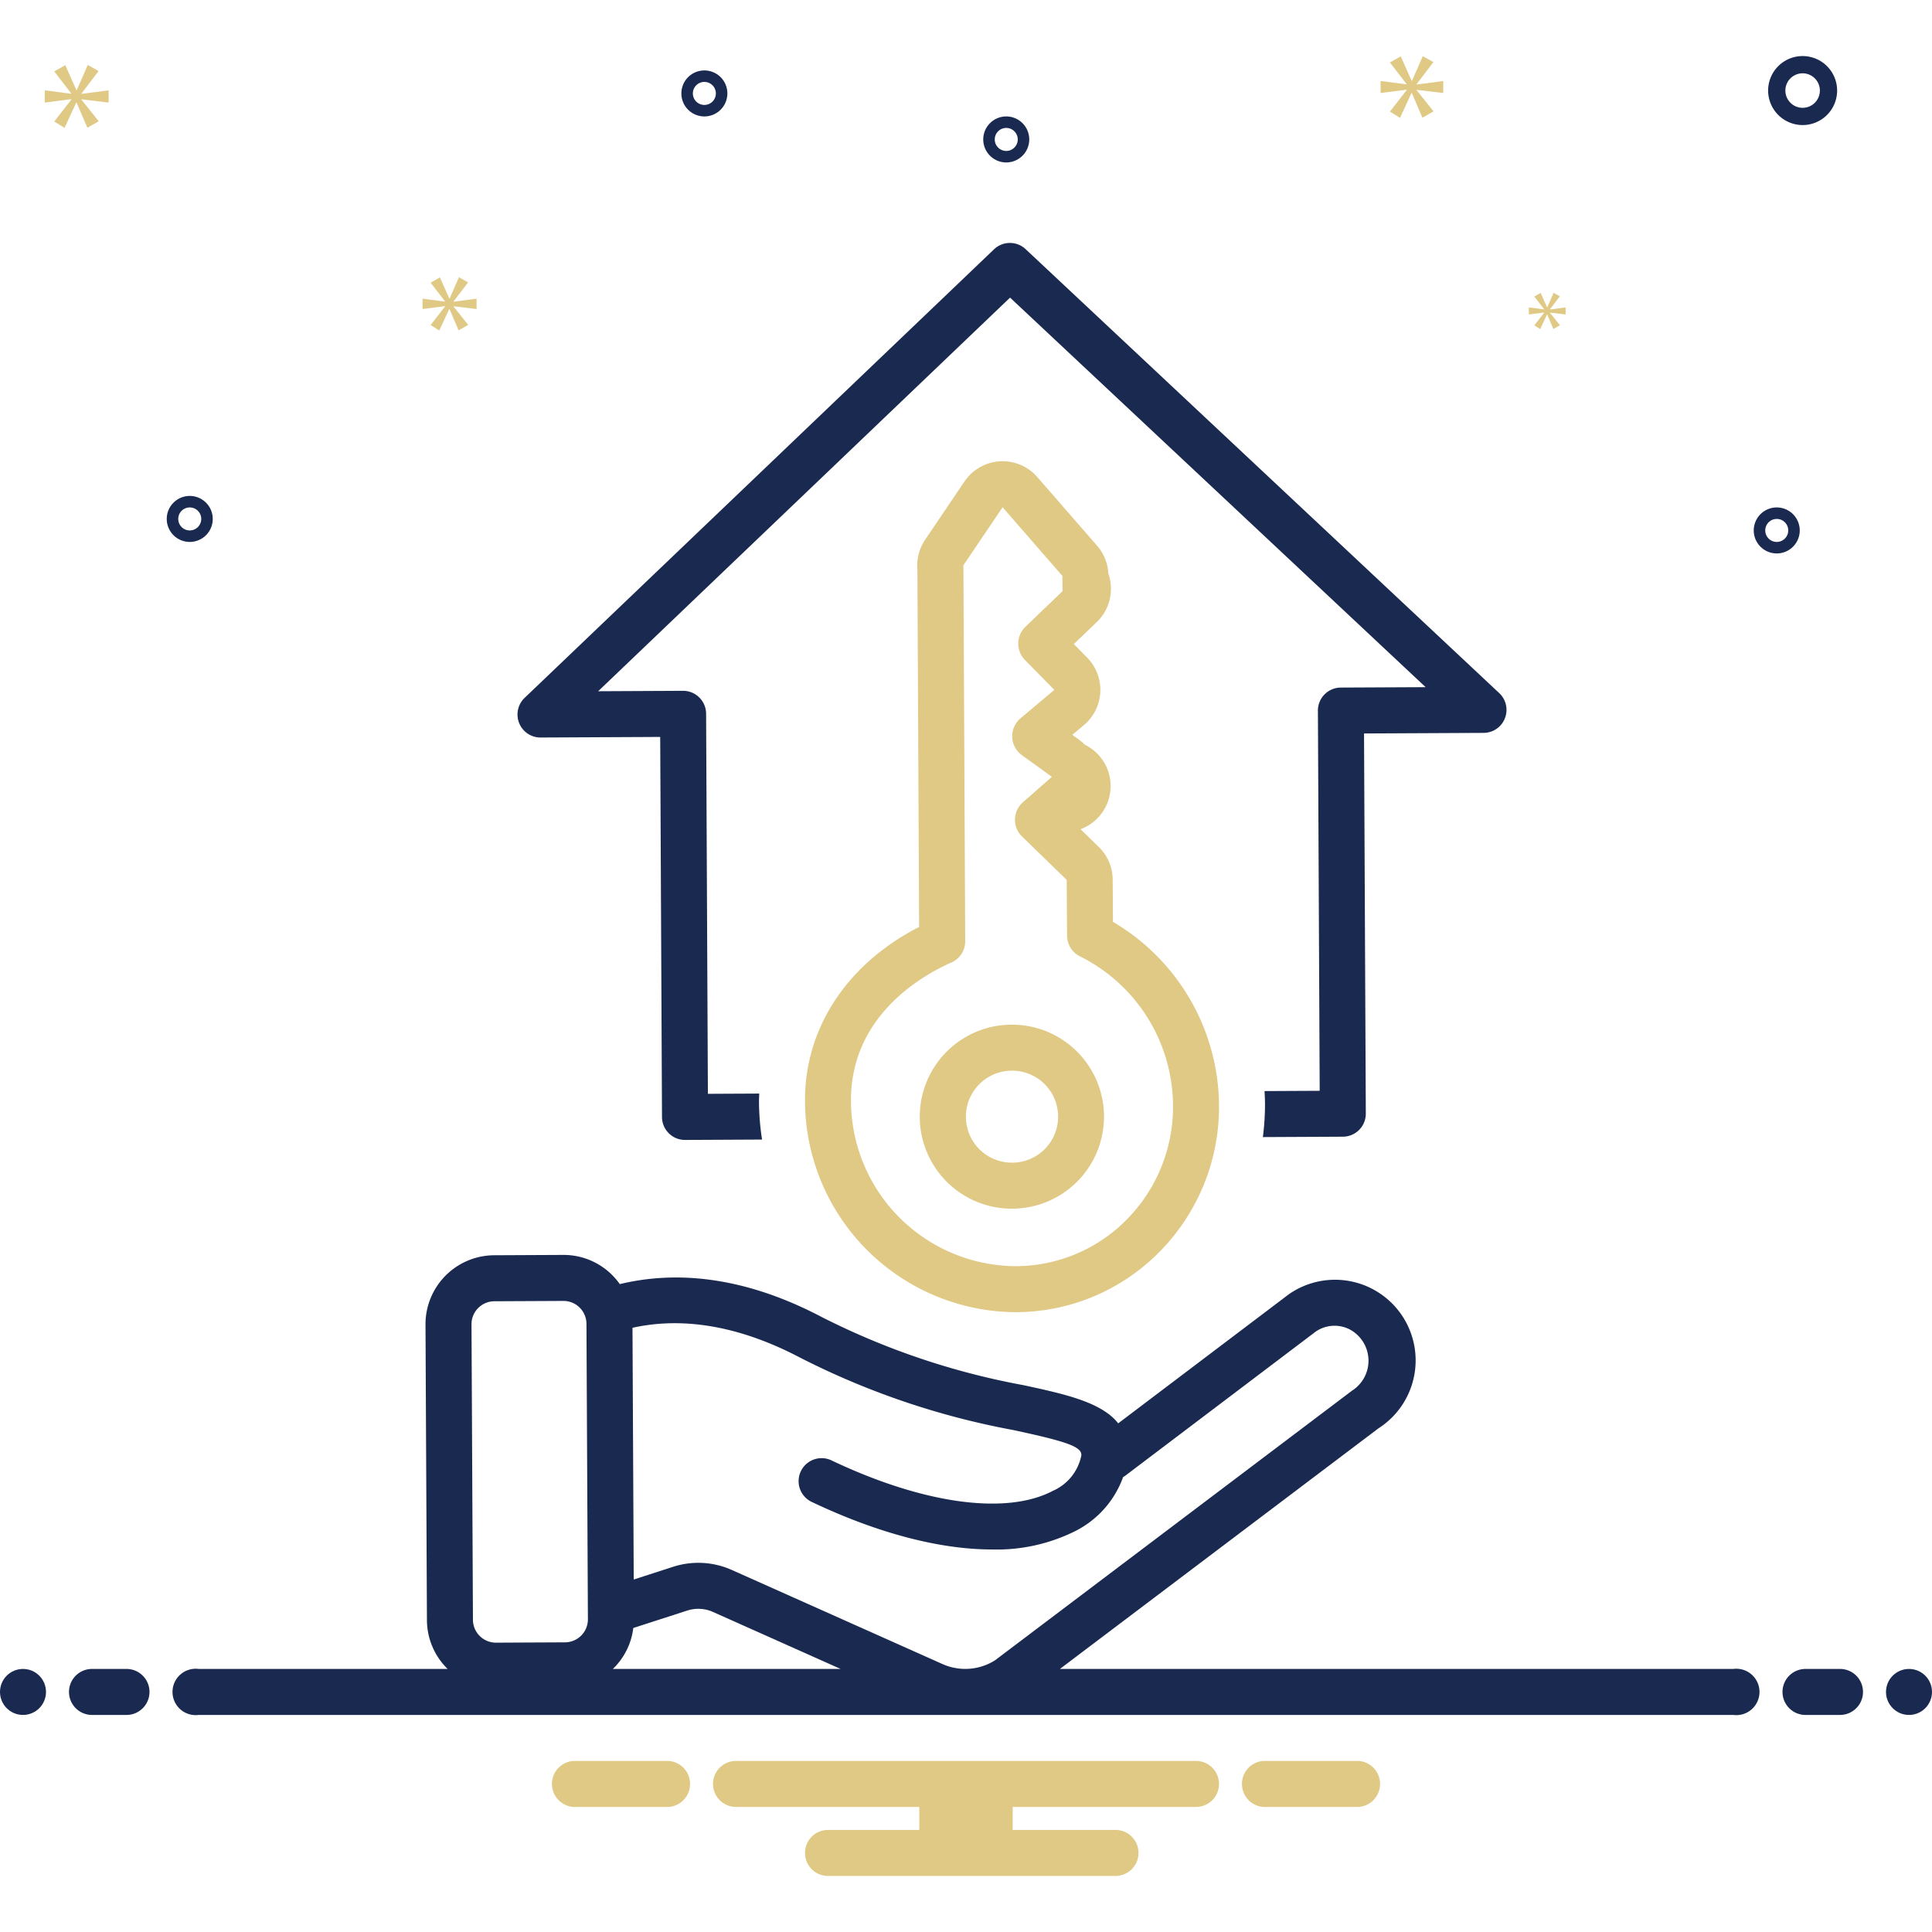 <svg xmlns="http://www.w3.org/2000/svg" xmlns:svgjs="http://svgjs.com/svgjs" xmlns:xlink="http://www.w3.org/1999/xlink" width="288" height="288"><svg xmlns="http://www.w3.org/2000/svg" width="288" height="288" data-name="Layer 1" viewBox="0 0 168 168"><path fill="#19294f" d="M45.146,62.881a2,2,0,0,0,1.854,1.251h.01l10.399-.051.156,33.053a2.001,2.001,0,0,0,2,1.991h.01l6.69-.033a22.467,22.467,0,0,1-.266-3.287c-.001-.239.013-.475.02-.712l-4.463.022-.156-33.053a2,2,0,0,0-2-1.991h-.01l-7.376.036L87.831,25.88l36.137,33.873-7.377.036a2,2,0,0,0-1.99,2.009l.155,33.054-4.797.024c.022.382.04.766.042,1.151a22.727,22.727,0,0,1-.186,2.85l6.961-.034a2,2,0,0,0,1.99-2.009l-.155-33.054,10.399-.051a2,2,0,0,0,1.358-3.459L89.186,21.667a1.999,1.999,0,0,0-2.75.013L45.618,60.686A2.001,2.001,0,0,0,45.146,62.881Z" class="color2d4356 svgShape"></path><path fill="#e0c984" d="M69.999,95.752A18.437,18.437,0,0,0,88.091,114.1l.162.001a17.555,17.555,0,0,0,12.551-5.225A17.912,17.912,0,0,0,106.001,96.08a18.657,18.657,0,0,0-9.222-15.918l-.024-3.676a4,4,0,0,0-1.213-2.843l-1.584-1.539q.074-.027.148-.058a4,4,0,0,0,.257-7.274l-.032-.016a3.993,3.993,0,0,0-.521-.449l-.565-.408,1.011-.849a4,4,0,0,0,.277-5.869L93.376,56.006l1.784-1.711q.049-.047.096-.095a4.005,4.005,0,0,0,1.12-4.329,4,4,0,0,0-.978-2.418l-5.199-5.972a4,4,0,0,0-3.017-1.373q-.122,0-.245.008a4,4,0,0,0-3.07,1.753l-3.421,5.064a4,4,0,0,0-.672,2.571l.15,31.099C73.653,83.818,69.968,89.4,69.999,95.752ZM92.576,68.351h-.001l-.001-.001ZM82.735,83.692a2.021,2.021,0,0,0,1.197-1.86l-.156-32.334c-.001-.118-.006-.226-.014-.326l3.421-5.064,5.199,5.972.01,1.329-3.225,3.093a2.034,2.034,0,0,0-.04,2.891l2.557,2.595-2.946,2.475a2.034,2.034,0,0,0,.115,3.197l2.616,1.89-2.52,2.21a2.028,2.028,0,0,0-.688,1.474,2,2,0,0,0,.614,1.508l3.882,3.77.031,4.846a2.023,2.023,0,0,0,1.126,1.805A14.59,14.59,0,0,1,102.001,96.073l0.0.027a13.936,13.936,0,0,1-4.036,9.959,13.57,13.57,0,0,1-9.711,4.042c-.042,0-.085-0-.127-.001a14.412,14.412,0,0,1-14.128-14.342L73.999,95.733C73.963,88.375,80.095,84.861,82.735,83.692Z" class="color0bceb2 svgShape"></path><path fill="#e0c984" d="M88,105.102a8,8,0,1,0,.001-16l-.041 0a8,8,0,0,0,.039,16ZM87.981,93.102l.02-0a4,4,0,0,1,.019,8l-.02 0a4,4,0,0,1-.019-8Z" class="color0bceb2 svgShape"></path><circle cx="2" cy="147.125" r="2" fill="#19294f" class="color2d4356 svgShape"></circle><path fill="#19294f" d="M11 145.125H8a2 2 0 000 4h3a2 2 0 000-4zM160 145.125h-3a2 2 0 000 4h3a2 2 0 000-4z" class="color2d4356 svgShape"></path><circle cx="166" cy="147.125" r="2" fill="#19294f" class="color2d4356 svgShape"></circle><path fill="#e0c984" d="M118.154 153.125h-8.308a2.006 2.006 0 000 4h8.308a2.006 2.006 0 000-4zM58.154 153.125H49.846a2.006 2.006 0 000 4h8.308a2.006 2.006 0 000-4zM104 153.125H64a2 2 0 000 4H79.94v2H72a2 2 0 000 4H97a2 2 0 000-4H88.06v-2H104a2 2 0 000-4z" class="color0bceb2 svgShape"></path><path fill="#19294f" d="M150.721 145.125H92.166l27.696-20.919a7.013 7.013 0 10-7.789-11.661L97.236 123.769c-1.458-1.854-4.692-2.554-8.262-3.324A64.46 64.46 0 0171.469 114.532c-7.199-3.788-13.125-3.945-17.574-2.869a6.058 6.058 0 00-.675-.802 5.961 5.961 0 00-4.221-1.737h-.03l-5.997.029a6.001 6.001 0 00-5.972 6.029l.125 25.688a5.96 5.96 0 001.778 4.234l.024.021H17.279a2.017 2.017 0 100 4H150.721a2.017 2.017 0 100-4zM69.607 118.072a67.884 67.884 0 0018.524 6.283c4.532.978 6.019 1.438 5.892 2.239a4.27 4.27 0 01-2.46 3.041c-4.054 2.139-11.246 1.156-19.232-2.631a2 2 0 10-1.713 3.614c5.751 2.727 11.138 4.119 15.65 4.119a15.28 15.28 0 007.162-1.564 8.461 8.461 0 004.23-4.73c.051-.032.105-.057.154-.094l16.597-12.559a2.89 2.89 0 012.931-.201 3.084 3.084 0 01.279 5.304c-.04.026-.079.054-.117.083L86.527 144.372a4.846 4.846 0 01-4.572.328l-18.322-8.182a7.128 7.128 0 00-5.105-.274l-3.422 1.106-.107-21.89C58.622 114.652 63.515 114.867 69.607 118.072zm-28.028-4.327a1.987 1.987 0 011.412-.592l5.997-.029h.01a2 2 0 011.999 1.99l.125 25.689a2 2 0 01-1.99 2.009l-5.997.029h-.01a2.001 2.001 0 01-2-1.99l-.125-25.688A1.987 1.987 0 0141.579 113.745zM53.386 145.034a5.953 5.953 0 001.684-3.469l4.688-1.516a3.142 3.142 0 012.245.122l11.095 4.955h-19.812C53.319 145.094 53.354 145.066 53.386 145.034zM156.75 10.875a3 3 0 10-3-3A3.003 3.003 0 00156.75 10.875zm0-4.5a1.5 1.5 0 11-1.5 1.5A1.501 1.501 0 01156.75 6.375zM87.5 10.125a2 2 0 102 2A2.002 2.002 0 0087.5 10.125zm0 3a1 1 0 111-1A1.001 1.001 0 0187.5 13.125zM154.5 44.125a2 2 0 102 2A2.002 2.002 0 00154.5 44.125zm0 3a1 1 0 111-1A1.001 1.001 0 01154.5 47.125zM16.5 43.125a2 2 0 102 2A2.002 2.002 0 0016.5 43.125zm0 3a1 1 0 111-1A1.001 1.001 0 0116.5 46.125zM59.855 6.691a2 2 0 102.828.039A2.002 2.002 0 0059.855 6.691zm2.092 2.15a1 1 0 11.019-1.414A1.001 1.001 0 0161.947 8.841z" class="color2d4356 svgShape"></path><polygon fill="#e0c984" points="7.083 8.136 8.57 6.18 7.631 5.648 6.677 7.838 6.645 7.838 5.675 5.664 4.72 6.211 6.191 8.121 6.191 8.152 3.891 7.854 3.891 8.918 6.207 8.621 6.207 8.652 4.72 10.561 5.612 11.125 6.63 8.918 6.66 8.918 7.599 11.109 8.585 10.546 7.083 8.668 7.083 8.636 9.445 8.918 9.445 7.854 7.083 8.167 7.083 8.136" class="color0bceb2 svgShape"></polygon><polygon fill="#e0c984" points="134.277 27.191 133.42 28.29 133.934 28.615 134.52 27.344 134.538 27.344 135.078 28.606 135.646 28.281 134.781 27.2 134.781 27.182 136.141 27.344 136.141 26.731 134.781 26.912 134.781 26.894 135.637 25.767 135.097 25.461 134.547 26.722 134.529 26.722 133.971 25.47 133.42 25.785 134.268 26.885 134.268 26.903 132.943 26.731 132.943 27.344 134.277 27.173 134.277 27.191" class="color0bceb2 svgShape"></polygon><polygon fill="#e0c984" points="125.5 8.088 125.5 7.044 123.183 7.351 123.183 7.321 124.642 5.402 123.721 4.881 122.785 7.029 122.753 7.029 121.802 4.896 120.865 5.433 122.308 7.306 122.308 7.336 120.052 7.044 120.052 8.088 122.323 7.797 122.323 7.827 120.865 9.699 121.74 10.252 122.738 8.088 122.768 8.088 123.689 10.237 124.656 9.684 123.183 7.842 123.183 7.812 125.5 8.088" class="color0bceb2 svgShape"></polygon><polygon fill="#e0c984" points="39.443 26.21 40.701 24.556 39.907 24.106 39.099 25.959 39.072 25.959 38.252 24.119 37.444 24.582 38.689 26.197 38.689 26.224 36.742 25.972 36.742 26.872 38.702 26.621 38.702 26.647 37.444 28.262 38.198 28.739 39.06 26.872 39.085 26.872 39.88 28.726 40.714 28.249 39.443 26.66 39.443 26.634 41.442 26.872 41.442 25.972 39.443 26.237 39.443 26.21" class="color0bceb2 svgShape"></polygon></svg></svg>